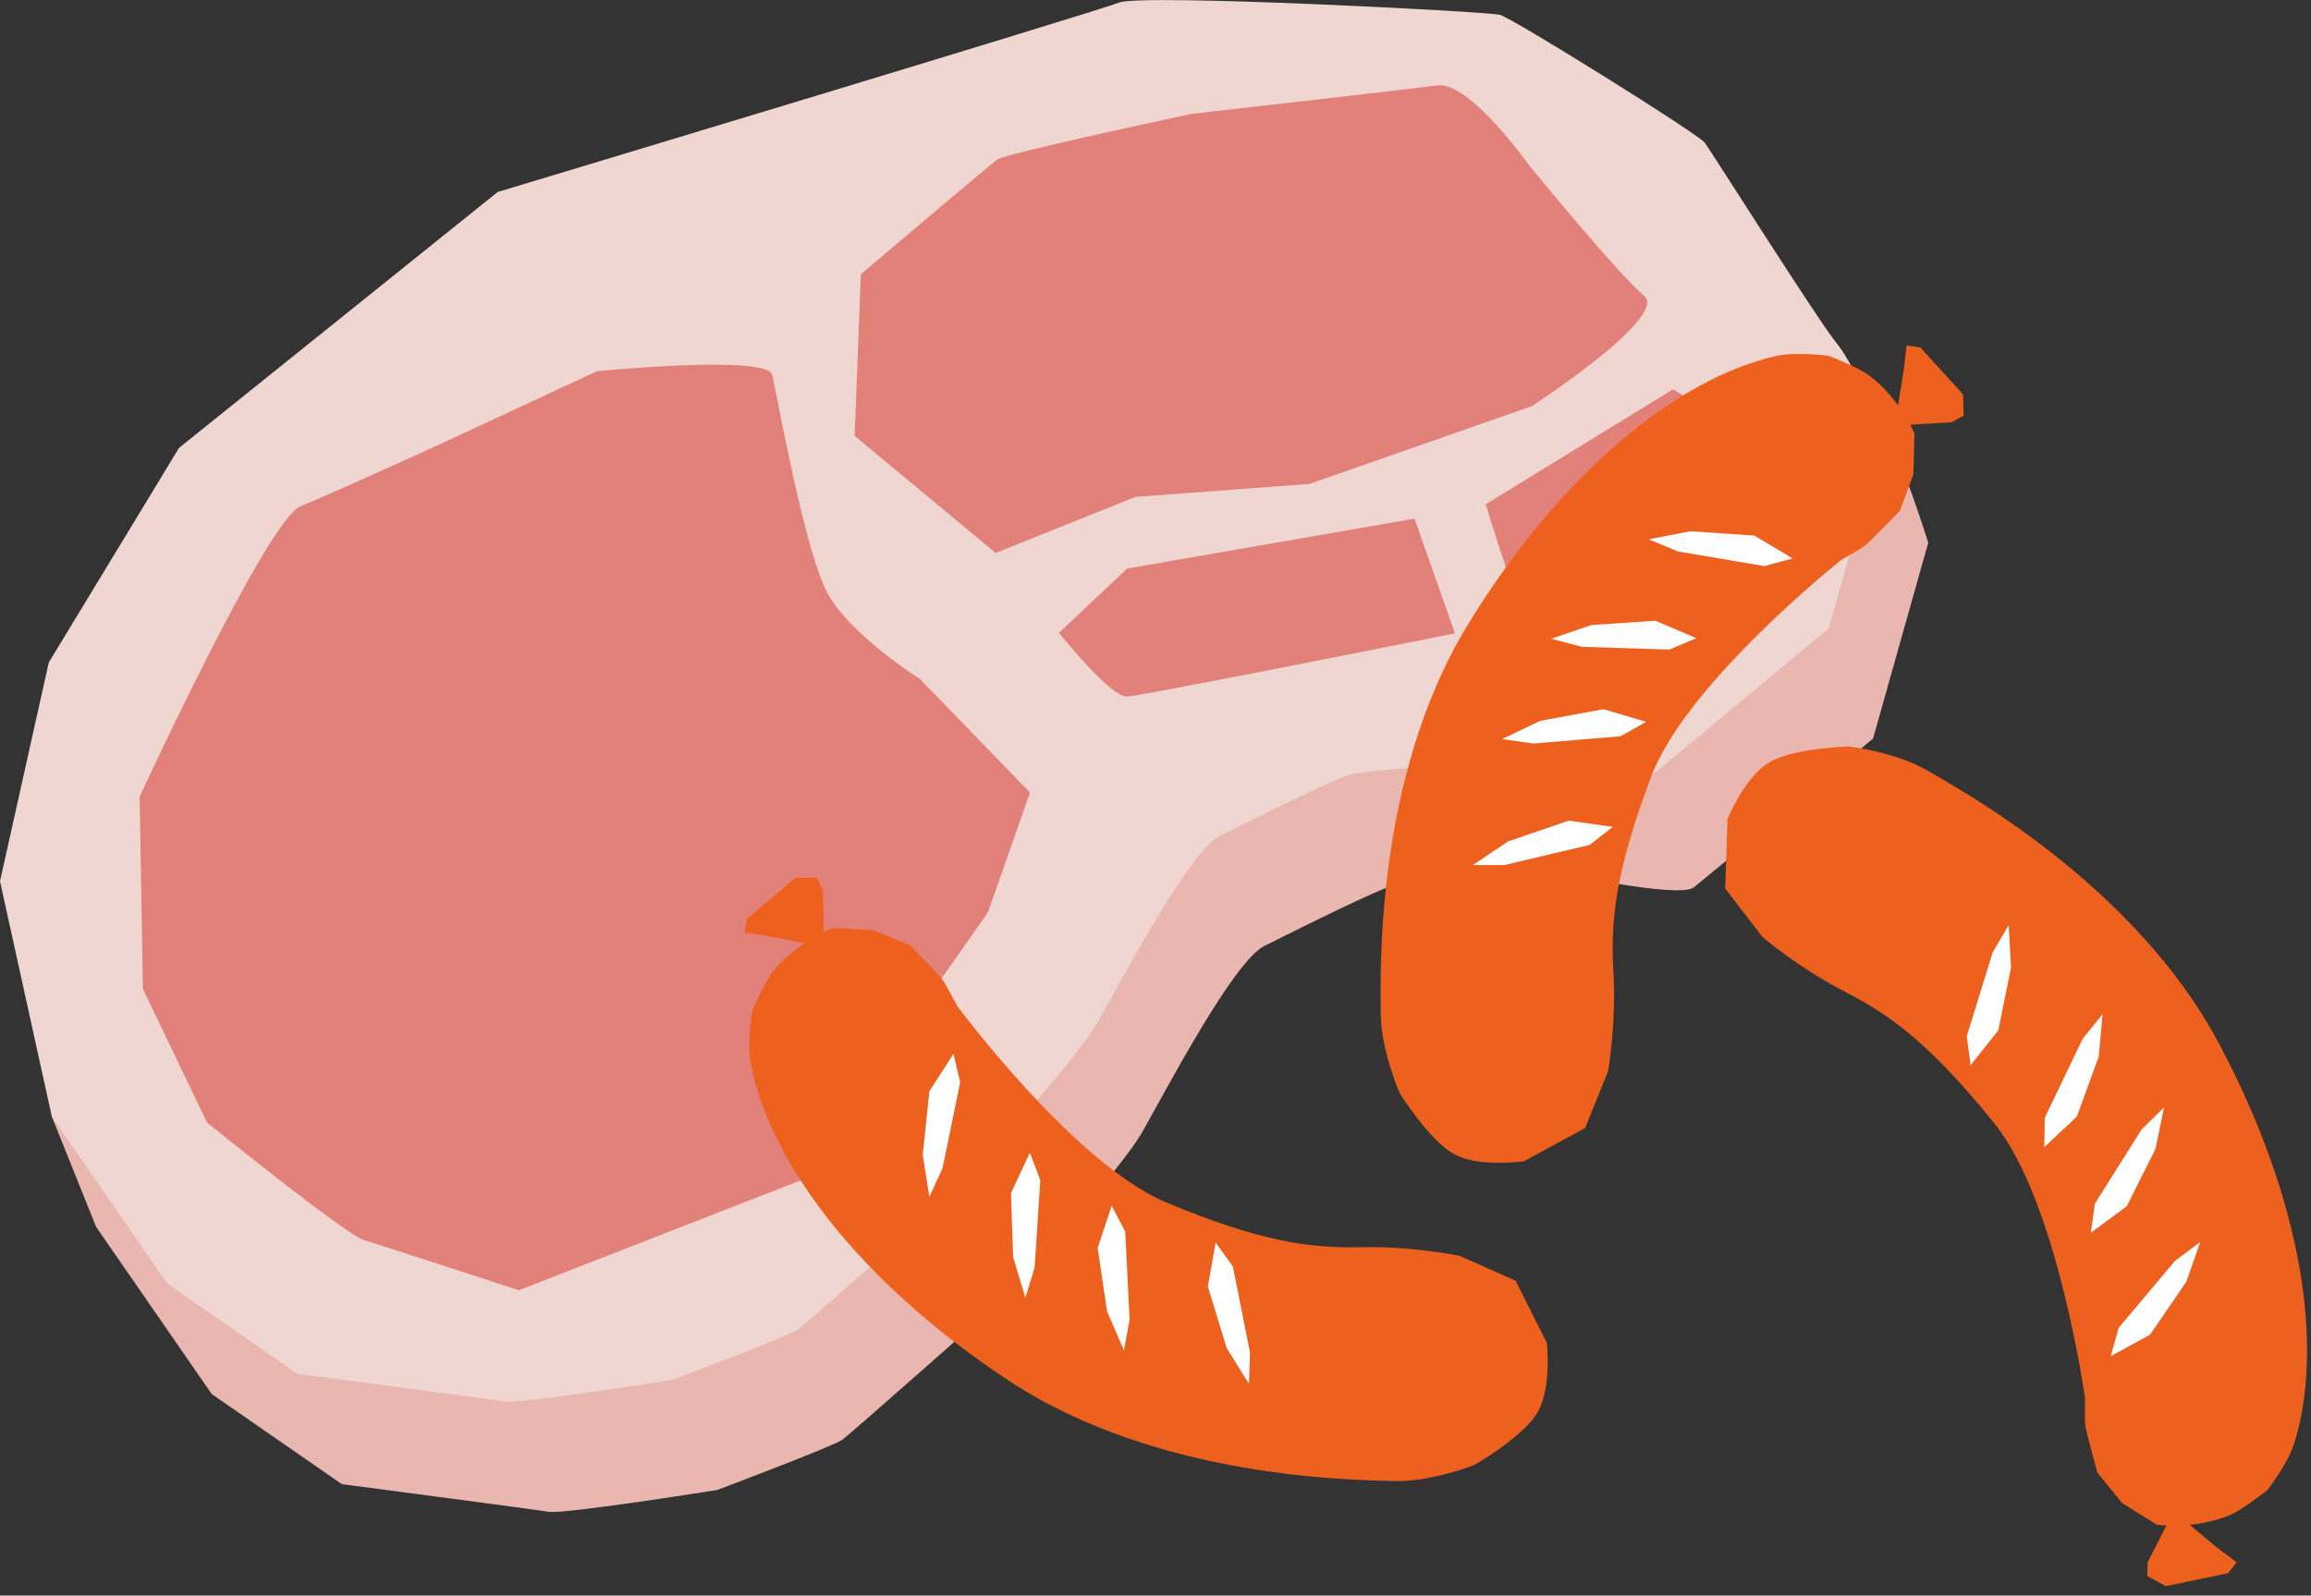 <svg width="181" height="125" viewBox="0 0 181 125" fill="none" xmlns="http://www.w3.org/2000/svg">
<rect x="0" y="0" width="181" height="125" fill="#333333" stroke="none"/>
<path d="M42.45 23.69L17.5 43.74L7.29 60.54L4.06 87.48L7.53 96.12L16.58 109.21L26.77 116.27C26.77 116.27 41.84 118.25 43.03 118.44C44.22 118.63 56.17 116.73 56.17 116.73C56.17 116.73 65.27 113.3 65.96 112.8C66.65 112.3 78.17 102.1 78.17 102.1C78.17 102.1 87.53 92.1 89.49 88.64C91.45 85.18 96.62 75.3 99.04 74.1C101.46 72.9 107.95 69.63 109.37 69.28C110.79 68.93 121.43 68.23 121.43 68.23C121.43 68.23 131.46 70.45 132.65 69.52C133.84 68.6 146.7 57.86 146.7 57.86L151.02 42.52C151.02 42.52 148.82 35.38 147.55 33.88C146.28 32.38 137.5 20.52 137 19.83C136.5 19.14 121.93 10.05 120.93 9.78C119.93 9.51 92.84 8.12 91.11 8.82C89.38 9.52 42.44 23.67 42.44 23.67L42.45 23.69Z" fill="#EAB7B0"/>
<path d="M38.98 15.04L14.02 35.09L3.82 51.9L0 69.04L4.06 87.48L13.11 100.57L23.3 107.63C23.3 107.63 38.37 109.61 39.56 109.8C40.75 109.99 52.7 108.09 52.7 108.09C52.7 108.09 61.8 104.66 62.49 104.16C63.18 103.66 74.7 93.46 74.7 93.46C74.7 93.46 84.06 83.46 86.02 80C87.98 76.54 93.15 66.66 95.57 65.46C97.99 64.27 104.48 60.99 105.9 60.64C107.32 60.29 117.96 59.59 117.96 59.59C117.96 59.59 127.99 61.81 129.18 60.88C130.37 59.95 143.23 49.22 143.23 49.22L147.55 33.88C147.55 33.88 145.12 28.39 143.85 26.89C142.58 25.39 134.03 11.88 133.53 11.19C133.03 10.5 118.47 1.42 117.47 1.16C116.47 0.9 89.38 -0.5 87.65 0.2C85.92 0.9 38.98 15.04 38.98 15.04Z" fill="#EFD6D1"/>
<path d="M77.38 71.47L62.64 92.5L40.64 101.08C40.64 101.08 29.91 97.58 28.48 97.14C27.05 96.71 16.22 87.95 16.22 87.95L11.19 77.47L10.94 62.41C10.94 62.41 20.94 40.7 23.54 39.66C26.14 38.61 34.87 34.61 34.87 34.61L46.76 29.08C46.76 29.08 60.09 27.76 60.48 29.37C60.87 30.98 63.01 43.22 64.84 46.52C66.67 49.82 72.06 53.2 72.06 53.2L80.67 62.09L77.38 71.47Z" fill="#E2807A"/>
<path d="M67.42 21.47L66.94 34.15L77.98 43.32L88.93 38.93L102.57 37.91L119.97 31.82C119.97 31.82 130.76 24.81 128.76 23.16C126.76 21.51 119.76 12.95 119.76 12.95C119.76 12.95 115.1 6.35 112.57 6.69C110.04 7.03 93.39 8.91 93.39 8.91C93.39 8.91 78.8 12 78.11 12.5C77.42 13 67.44 21.47 67.44 21.47H67.42Z" fill="#E2807A"/>
<path d="M82.94 49.58C82.94 49.58 86.98 54.65 88.29 54.57C89.6 54.49 113.95 49.62 113.95 49.62L110.79 40.63L88.28 44.54L82.94 49.58Z" fill="#E2807A"/>
<path d="M116.36 39.51C116.36 39.51 119.21 48.84 120.14 50.03C121.06 51.22 124.72 55.33 124.72 55.33L133.44 50.94C133.44 50.94 138.58 42.63 138.27 41.87C137.96 41.11 135.72 33.3 135.72 33.3L131.03 30.5L116.36 39.51Z" fill="#E2807A"/>
<path d="M74.97 78.81C74.97 78.81 84.13 91.18 91.34 94.2C98.55 97.22 102.45 97.8 106.54 97.71C110.63 97.61 114.33 98.39 114.33 98.39L118.71 100.34L121.15 105.21C121.15 105.21 121.54 108.62 120.47 110.57C119.4 112.52 115.5 114.76 115.5 114.76C115.5 114.76 112.09 116.12 109.17 116.03C106.25 115.93 90.76 115.93 78.97 108.14C67.18 100.35 60.26 90.99 58.8 83.3C58.5 81.74 58.92 79.2 58.92 79.2C58.92 79.2 59.9 76.88 60.62 76.01C62.57 73.67 65.23 72.69 65.23 72.69L68.45 72.88L71.28 74.05C71.28 74.05 73.72 76.58 73.91 76.88C74.1 77.18 74.98 78.83 74.98 78.83L74.97 78.81Z" fill="#EE601D"/>
<path d="M64.54 73.84L64.45 69.74L63.96 68.77H62.3L58.5 71.99L58.31 73.06L60.26 73.35L63.67 74.03L64.54 73.84Z" fill="#EE601D"/>
<path d="M74.68 82.56L72.79 85.49L72.27 90.49L72.79 93.76L73.82 91.52L75.2 84.8L74.68 82.56Z" fill="white"/>
<path d="M80.66 90.31L79.18 93.47L79.35 98.49L80.31 101.67L81.03 99.31L81.48 92.46L80.66 90.31Z" fill="white"/>
<path d="M87.07 94.46L85.97 97.77L86.71 102.74L88.03 105.79L88.47 103.36L88.13 96.5L87.07 94.46Z" fill="white"/>
<path d="M95.21 97.35L94.6 100.79L96.07 105.6L97.82 108.41L97.9 105.95L96.56 99.22L95.21 97.35Z" fill="white"/>
<path d="M163.28 109.4C163.28 109.4 161.13 94.16 156.24 88.06C151.34 81.97 148.2 79.59 144.56 77.73C140.92 75.87 138.04 73.41 138.04 73.41L135.12 69.61L135.3 64.17C135.3 64.17 136.58 60.99 138.46 59.79C140.33 58.59 144.83 58.48 144.83 58.48C144.83 58.48 148.48 58.91 151 60.39C153.52 61.87 167.14 69.26 173.78 81.73C180.42 94.2 182.04 105.72 179.65 113.18C179.17 114.69 177.59 116.73 177.59 116.73C177.59 116.73 175.62 118.31 174.57 118.73C171.75 119.85 168.93 119.45 168.93 119.45L166.2 117.75L164.27 115.37C164.27 115.37 163.34 111.98 163.31 111.63C163.28 111.28 163.3 109.41 163.3 109.41L163.28 109.4Z" fill="#EE601D"/>
<path d="M170.07 118.74L168.21 122.38L168.17 123.47L169.63 124.26L174.5 123.25L175.18 122.4L173.61 121.22L170.94 118.99L170.07 118.74Z" fill="#EE601D"/>
<path d="M165.32 106.24L168.39 104.57L171.23 100.42L172.33 97.3L170.36 98.77L165.94 104.02L165.32 106.24Z" fill="white"/>
<path d="M163.76 96.58L166.57 94.5L168.82 90.01L169.49 86.76L167.73 88.49L164.07 94.3L163.76 96.58Z" fill="white"/>
<path d="M160.11 89.87L162.66 87.48L164.38 82.76L164.67 79.46L163.12 81.38L160.15 87.57L160.11 89.87Z" fill="white"/>
<path d="M154.34 83.45L156.51 80.72L157.51 75.79L157.32 72.48L156.07 74.61L154.04 81.17L154.34 83.45Z" fill="white"/>
<path d="M144.16 43.91C144.16 43.91 132.11 53.49 129.34 60.8C126.57 68.11 126.12 72.02 126.36 76.11C126.6 80.2 125.95 83.92 125.95 83.92L124.15 88.37L119.37 90.97C119.37 90.97 115.98 91.48 113.99 90.47C112.01 89.47 109.63 85.65 109.63 85.65C109.63 85.65 108.15 82.29 108.14 79.37C108.13 76.45 107.6 60.96 114.98 48.91C122.36 36.86 131.47 29.62 139.11 27.89C140.66 27.54 143.21 27.87 143.21 27.87C143.21 27.87 145.57 28.77 146.46 29.46C148.86 31.32 149.94 33.95 149.94 33.95L149.86 37.17L148.79 40.03C148.79 40.03 146.34 42.55 146.06 42.76C145.78 42.97 144.15 43.9 144.15 43.9L144.16 43.91Z" fill="#EE601D"/>
<path d="M148.76 33.32L152.85 33.08L153.8 32.56L153.75 30.9L150.4 27.22L149.33 27.06L149.1 29.02L148.54 32.45L148.76 33.32Z" fill="#EE601D"/>
<path d="M140.4 43.75L137.4 41.96L132.39 41.62L129.13 42.25L131.41 43.2L138.18 44.35L140.4 43.75Z" fill="white"/>
<path d="M132.86 50L129.65 48.63L124.63 48.97L121.5 50.04L123.88 50.67L130.74 50.89L132.86 50Z" fill="white"/>
<path d="M128.93 56.55L125.58 55.56L120.64 56.47L117.65 57.9L120.09 58.25L126.92 57.68L128.93 56.55Z" fill="white"/>
<path d="M126.32 64.78L122.87 64.29L118.11 65.92L115.36 67.77H117.83L124.51 66.19L126.32 64.78Z" fill="white"/>
</svg>
